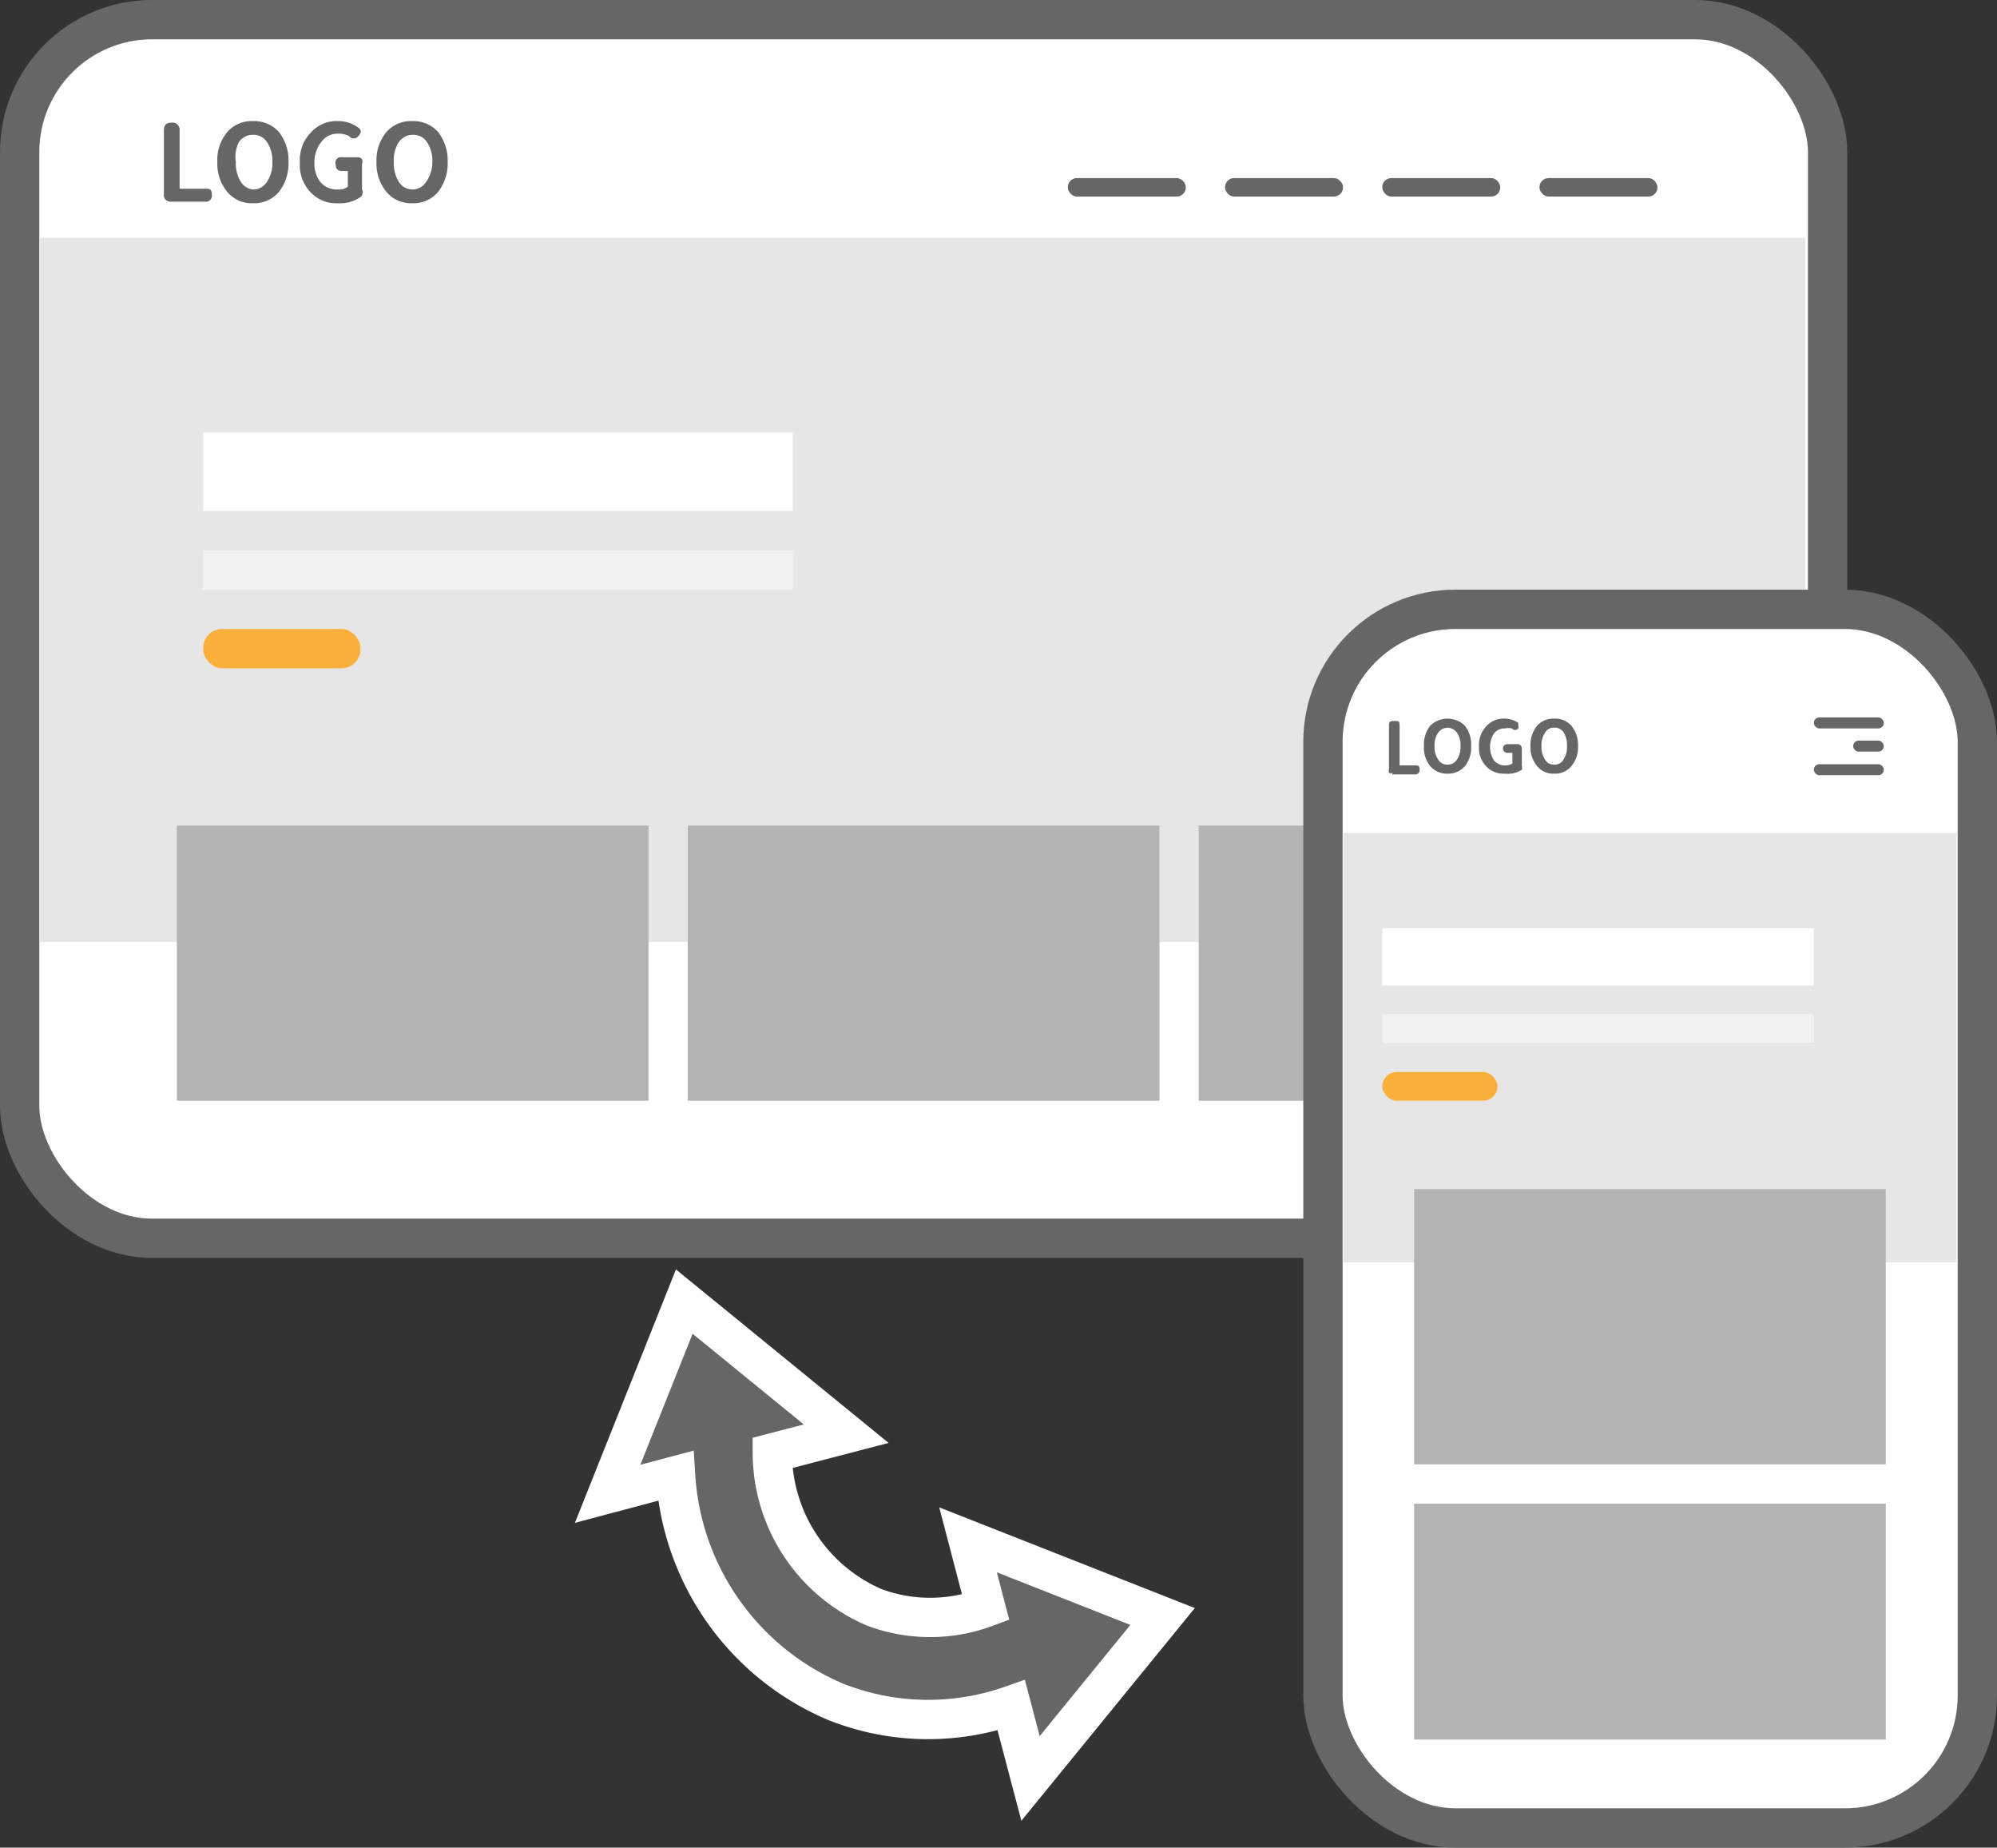 <svg xmlns="http://www.w3.org/2000/svg" viewBox="0 0 50.81 47"><rect x="0" y="0" width="50.81" height="47" fill="#333333" stroke="none"/><defs><style>.cls-1,.cls-5{fill:#fff;}.cls-1{stroke:#666;}.cls-1,.cls-8{stroke-miterlimit:10;}.cls-2,.cls-8{fill:#666;}.cls-3{fill:#e6e6e6;}.cls-4{fill:#b3b3b3;}.cls-6{fill:#f2f2f2;}.cls-7{fill:#fbb03b;}.cls-8{stroke:#fff;}</style></defs><g id="圖層_2" data-name="圖層 2"><g id="圖層_1-2" data-name="圖層 1"><rect class="cls-1" x="0.5" y="0.5" width="46" height="31" rx="3.37"/><path class="cls-2" d="M4.34,5.13A.17.17,0,0,1,4.17,5V3.32c0-.14.06-.2.2-.2a.18.18,0,0,1,.2.2V4.8h.65c.11,0,.17,0,.17.16a.15.15,0,0,1-.17.17H4.34Z"/><path class="cls-2" d="M6.44,5.17a.81.81,0,0,1-.65-.28,1.12,1.12,0,0,1-.26-.77,1.1,1.1,0,0,1,.26-.77.83.83,0,0,1,.65-.27.85.85,0,0,1,.65.27,1.17,1.17,0,0,1,.25.77,1.17,1.17,0,0,1-.25.77A.82.82,0,0,1,6.44,5.17Zm0-.35a.41.41,0,0,0,.35-.19.86.86,0,0,0,.14-.51.84.84,0,0,0-.14-.51.4.4,0,0,0-.35-.18.43.43,0,0,0-.36.18A.84.84,0,0,0,6,4.12a.88.88,0,0,0,.13.51A.41.41,0,0,0,6.44,4.82Z"/><path class="cls-2" d="M8.6,5.17a.9.9,0,0,1-.69-.27,1,1,0,0,1-.28-.77,1,1,0,0,1,.29-.77.87.87,0,0,1,.68-.28.85.85,0,0,1,.52.17.12.12,0,0,1,.06.1.24.24,0,0,1-.06.11.15.15,0,0,1-.24,0,.6.6,0,0,0-.27-.06.51.51,0,0,0-.41.18A.82.82,0,0,0,8,4.12a.78.78,0,0,0,.15.51.55.55,0,0,0,.45.19.37.37,0,0,0,.25-.07v-.4H8.7c-.11,0-.16-.06-.16-.17A.14.14,0,0,1,8.7,4h.38a.15.15,0,0,1,.13.05.16.16,0,0,1,0,.12v.64A.18.18,0,0,1,9.19,5,.91.91,0,0,1,8.6,5.17Z"/><path class="cls-2" d="M10.49,5.17a.81.81,0,0,1-.65-.28,1.12,1.12,0,0,1-.26-.77,1.1,1.1,0,0,1,.26-.77.83.83,0,0,1,.65-.27.85.85,0,0,1,.65.27,1.17,1.17,0,0,1,.25.77,1.17,1.17,0,0,1-.25.77A.82.82,0,0,1,10.49,5.17Zm0-.35a.41.41,0,0,0,.35-.19A.86.86,0,0,0,11,4.12a.84.84,0,0,0-.14-.51.4.4,0,0,0-.35-.18.43.43,0,0,0-.36.18.84.84,0,0,0-.13.51.88.88,0,0,0,.13.51A.41.41,0,0,0,10.49,4.82Z"/><rect class="cls-2" x="39.17" y="4.53" width="3" height="0.47" rx="0.23"/><rect class="cls-2" x="35.17" y="4.53" width="3" height="0.47" rx="0.23"/><rect class="cls-2" x="31.17" y="4.53" width="3" height="0.47" rx="0.23"/><rect class="cls-2" x="27.17" y="4.53" width="3" height="0.47" rx="0.23"/><rect class="cls-3" x="1" y="6.05" width="44.93" height="17.91"/><rect class="cls-4" x="4.5" y="21" width="12" height="7"/><rect class="cls-4" x="17.5" y="21" width="12" height="7"/><rect class="cls-4" x="30.5" y="21" width="12" height="7"/><rect class="cls-5" x="5.17" y="11" width="15" height="2"/><rect class="cls-6" x="5.17" y="14" width="15" height="1"/><rect class="cls-7" x="5.17" y="16" width="4" height="1" rx="0.48"/><rect class="cls-1" x="33.66" y="15.5" width="16.65" height="31" rx="3.37"/><path class="cls-2" d="M35.43,19.66a.12.12,0,0,1-.09,0,.16.16,0,0,1,0-.09v-1.1c0-.09,0-.13.13-.13s.14,0,.14.13v1H36c.08,0,.12,0,.12.11a.11.11,0,0,1-.12.12h-.58Z"/><path class="cls-2" d="M36.83,19.68a.55.55,0,0,1-.44-.19.74.74,0,0,1-.16-.51.77.77,0,0,1,.16-.52.63.63,0,0,1,.88,0,.77.77,0,0,1,.16.52.74.74,0,0,1-.16.51A.55.55,0,0,1,36.83,19.68Zm0-.23a.27.27,0,0,0,.24-.13.57.57,0,0,0,.09-.34.55.55,0,0,0-.09-.34.29.29,0,0,0-.48,0,.55.55,0,0,0-.09.34.57.57,0,0,0,.09.34A.27.27,0,0,0,36.83,19.45Z"/><path class="cls-2" d="M38.28,19.68a.6.6,0,0,1-.46-.18.66.66,0,0,1-.19-.51.69.69,0,0,1,.19-.52.59.59,0,0,1,.46-.19.61.61,0,0,1,.35.11s0,.05,0,.07a.13.13,0,0,1,0,.07.1.1,0,0,1-.16,0,.41.41,0,0,0-.18,0,.33.33,0,0,0-.28.13.63.63,0,0,0,0,.68.35.35,0,0,0,.3.13.29.29,0,0,0,.17-.05v-.27h-.13a.11.11,0,0,1,0-.22h.25a.11.11,0,0,1,.12.12v.43a.18.18,0,0,1,0,.1A.68.68,0,0,1,38.28,19.68Z"/><path class="cls-2" d="M39.55,19.68a.53.53,0,0,1-.44-.19.75.75,0,0,1-.17-.51.77.77,0,0,1,.17-.52.56.56,0,0,1,.44-.18.55.55,0,0,1,.43.18.77.77,0,0,1,.17.52.75.75,0,0,1-.17.51A.53.53,0,0,1,39.55,19.68Zm0-.23a.25.25,0,0,0,.23-.13.57.57,0,0,0,.09-.34.63.63,0,0,0-.08-.34.27.27,0,0,0-.24-.13.25.25,0,0,0-.24.13.55.55,0,0,0-.09.34.57.57,0,0,0,.09.34A.25.25,0,0,0,39.55,19.45Z"/><rect class="cls-2" x="46.15" y="18.25" width="1.78" height="0.28" rx="0.14"/><rect class="cls-2" x="46.15" y="19.44" width="1.78" height="0.28" rx="0.14"/><rect class="cls-2" x="47.15" y="18.84" width="0.78" height="0.28" rx="0.14"/><rect class="cls-3" x="34.18" y="21.19" width="15.6" height="10.92"/><rect class="cls-4" x="35.98" y="30.25" width="12" height="7"/><rect class="cls-4" x="35.98" y="38.25" width="12" height="6"/><rect class="cls-5" x="35.17" y="23.61" width="10.98" height="1.46"/><rect class="cls-6" x="35.17" y="25.8" width="10.98" height="0.73"/><rect class="cls-7" x="35.17" y="27.27" width="2.93" height="0.73" rx="0.37"/><path class="cls-8" d="M29.58,41.12l-4.95-1.95.45,1.72a4.06,4.06,0,0,1-2.83,0,4.29,4.29,0,0,1-2.6-3.93l1.88-.49-4.12-3.36L15.46,38l1.73-.46a6.69,6.69,0,0,0,4.07,5.75,6.38,6.38,0,0,0,4.47.09l.49,1.86Z"/></g></g></svg>
